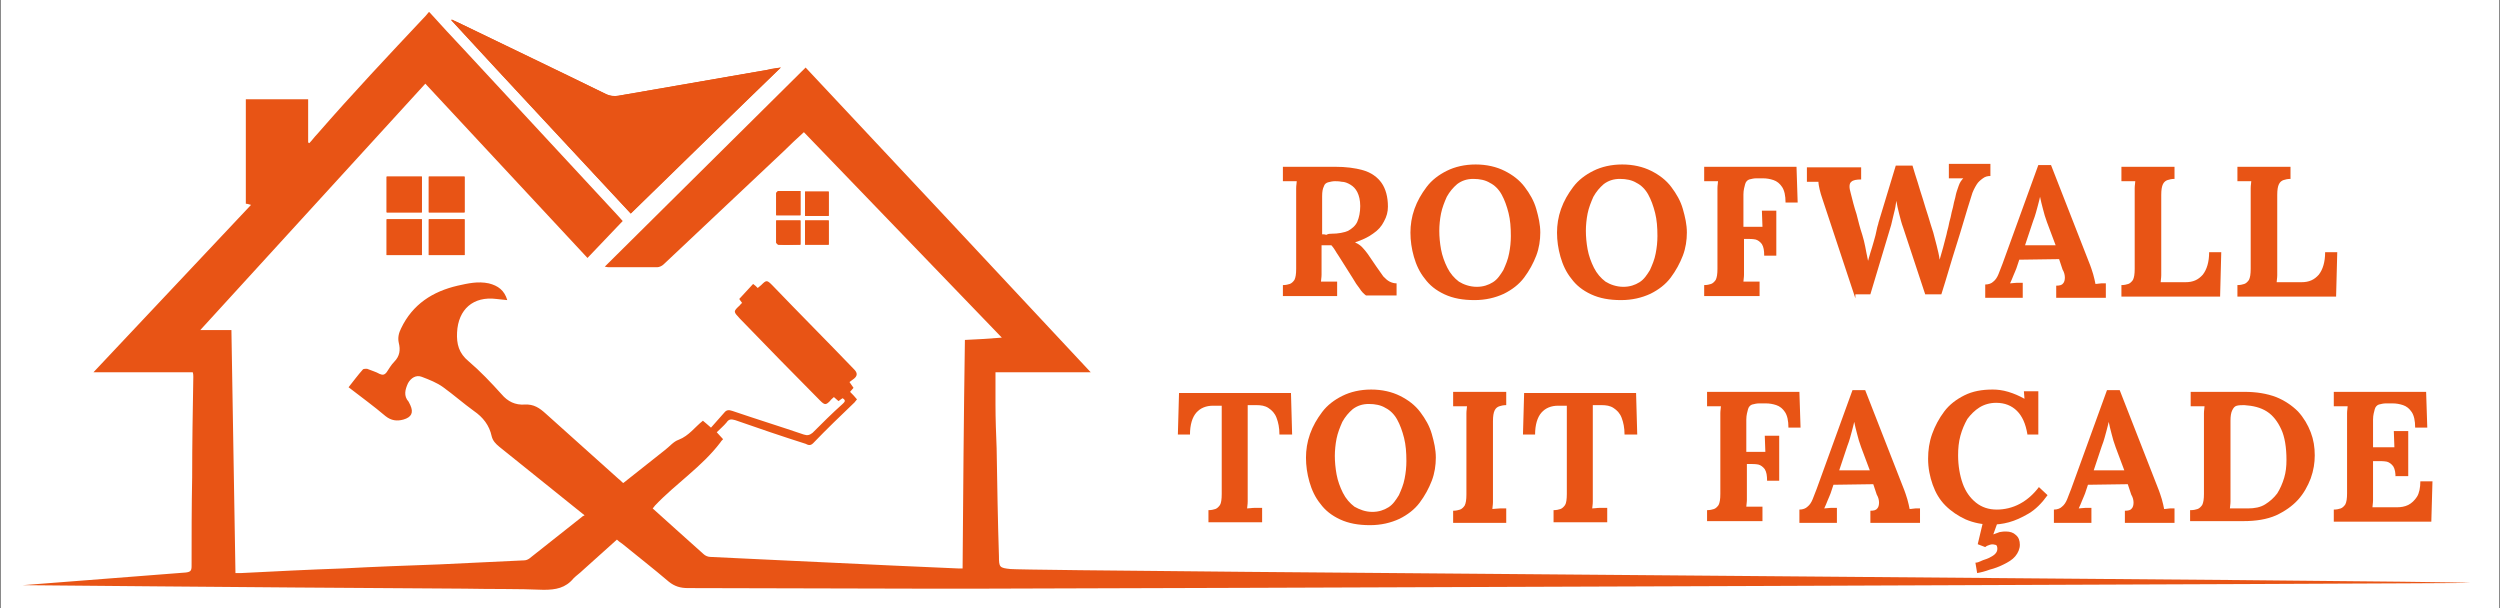 <?xml version="1.0" encoding="UTF-8"?> <svg xmlns="http://www.w3.org/2000/svg" xmlns:xlink="http://www.w3.org/1999/xlink" version="1.1" x="0px" y="0px" viewBox="0 0 433.2 105.4" style="enable-background:new 0 0 433.2 105.4;" xml:space="preserve"><rect x="0" y="0" width="433.2" height="105.4" fill="#333333" stroke="none"/> <style type="text/css"> .st0{fill:#FFFFFF;} .st1{fill:#E85415;} </style> <g id="Calque_1"> </g> <g id="Calque_2"> <g> <rect x="0.1" y="-0.2" class="st0" width="433" height="105.8"></rect> <g> <path class="st1" d="M109.3,37c8.7-8.4,17.2-16.8,26-25.3c-1,0.1-1.6,0.2-2.3,0.4c-8.6,1.5-17.3,3-25.9,4.5 c-0.7,0.1-1.4,0.1-2.1-0.3c-8.3-4-16.6-8-25-12.1c-0.6-0.3-1.1-0.5-1.7-0.8c0,0,0,0.1-0.1,0.1C88.5,14.7,98.9,25.8,109.3,37z M80.5,38c-2.1,0-4.1,0-6.2,0c0,2.1,0,4.1,0,6.2c2.1,0,4.1,0,6.2,0C80.5,42.1,80.5,40.1,80.5,38z M73.1,44.2c0-2.1,0-4.2,0-6.2 c-2.1,0-4.1,0-6.1,0c0,2.1,0,4.1,0,6.2C69,44.2,71,44.2,73.1,44.2z M74.3,30.6c0,2.1,0,4.1,0,6.2c2.1,0,4.1,0,6.2,0 c0-2.1,0-4.1,0-6.2C78.4,30.6,76.4,30.6,74.3,30.6z M73.1,36.8c0-2.1,0-4.1,0-6.2c-2.1,0-4.1,0-6.1,0c0,2.1,0,4.1,0,6.2 C69,36.8,71,36.8,73.1,36.8z M138.7,42.4c0-1.5,0-2.8,0-4.2c-1.4,0-2.8,0-4.2,0c0,1.3,0,2.5,0,3.8c0,0.1,0.3,0.4,0.4,0.4 C136.2,42.5,137.4,42.4,138.7,42.4z M138.7,33.1c-1.3,0-2.5,0-3.8,0c-0.1,0-0.4,0.3-0.4,0.4c0,1.2,0,2.5,0,3.8c1.5,0,2.8,0,4.2,0 C138.7,36,138.7,34.6,138.7,33.1z M143.6,38.2c-1.4,0-2.8,0-4.1,0c0,1.4,0,2.8,0,4.2c1.4,0,2.7,0,4.1,0 C143.6,41,143.6,39.6,143.6,38.2z M143.6,33.2c-1.4,0-2.8,0-4.1,0c0,1.4,0,2.8,0,4.2c1.4,0,2.7,0,4.1,0 C143.6,35.9,143.6,34.6,143.6,33.2z"></path> <path class="st1" d="M74.4,2.1c2,2.2,4,4.4,6,6.5c8.9,9.6,17.8,19.2,26.7,28.8c0.3,0.3,0.5,0.6,0.8,0.9c-2,2.1-4,4.2-6.1,6.4 c-9.4-10.1-18.7-20.1-28.1-30.2c-13,14.2-25.9,28.4-39,42.7c1.9,0,3.5,0,5.4,0c0.2,14,0.5,28,0.7,42.1c0.4,0,0.7,0,1,0 c5.9-0.3,11.8-0.6,17.6-0.8c5.6-0.3,11.1-0.5,16.7-0.7c4.9-0.2,9.8-0.5,14.7-0.7c0.3,0,0.6-0.1,0.9-0.3c3-2.4,6.1-4.8,9.1-7.2 c0.1-0.1,0.2-0.2,0.5-0.3c-1.6-1.3-3.1-2.5-4.6-3.7c-3.4-2.7-6.8-5.5-10.2-8.2c-0.6-0.5-1.1-1-1.3-1.8c-0.4-1.9-1.5-3.3-3.1-4.4 c-1.8-1.3-3.5-2.8-5.3-4.1c-1.1-0.8-2.4-1.3-3.7-1.8c-1-0.4-1.9,0.2-2.4,1.1c-0.5,1.1-0.8,2.2,0.1,3.2c0.1,0.2,0.2,0.4,0.3,0.6 c0.6,1.3,0.2,2.1-1.2,2.5c-1.1,0.3-2.1,0.2-3.1-0.6c-2-1.7-4.2-3.3-6.4-5c0.8-1,1.6-2.1,2.5-3.1c0.1-0.1,0.5-0.1,0.7-0.1 c0.7,0.3,1.5,0.5,2.2,0.9c0.5,0.2,0.8,0.2,1.2-0.3c0.4-0.6,0.8-1.3,1.3-1.8c1-1,1.1-2.1,0.8-3.3c-0.2-0.9,0-1.7,0.4-2.5 c2-4.2,5.5-6.4,9.8-7.4c1.8-0.4,3.5-0.8,5.4-0.4c1.6,0.4,2.7,1.2,3.2,2.9c-0.7-0.1-1.3-0.1-1.9-0.2c-4-0.5-6.6,1.8-6.8,5.8 c-0.1,2,0.3,3.6,2,5c2,1.7,3.9,3.7,5.7,5.7c1.1,1.3,2.4,1.9,4,1.8c1.6-0.1,2.6,0.6,3.7,1.6c4.2,3.8,8.4,7.5,12.6,11.3 c0.3,0.2,0.5,0.5,0.8,0.7c2.4-1.9,4.8-3.8,7.2-5.7c0.8-0.6,1.5-1.5,2.4-1.8c1.8-0.7,2.8-2.2,4.2-3.3c0.4,0.3,0.8,0.7,1.4,1.2 c0.8-0.9,1.6-1.8,2.3-2.6c0.4-0.5,0.8-0.5,1.4-0.3c4.1,1.4,8.3,2.7,12.4,4.1c0.6,0.2,1,0.1,1.5-0.3c1.7-1.7,3.4-3.4,5.2-5 c0.3-0.3,0.7-0.6,0-1c-0.2,0.1-0.4,0.3-0.7,0.5c-0.2-0.2-0.5-0.4-0.8-0.7c-0.2,0.2-0.5,0.4-0.7,0.7c-0.7,0.7-0.9,0.7-1.7-0.1 c-2.3-2.3-4.6-4.7-6.9-7c-2.3-2.4-4.7-4.8-7-7.2c-1.1-1.2-1.2-1.2,0-2.3c0.1-0.1,0.2-0.3,0.4-0.4c-0.2-0.3-0.4-0.5-0.5-0.7 c0.8-0.9,1.6-1.7,2.4-2.6c0.3,0.2,0.5,0.4,0.8,0.7c0.2-0.2,0.4-0.3,0.6-0.5c0.9-0.9,1-0.9,1.9,0c4.7,4.9,9.5,9.7,14.2,14.6 c0.6,0.6,0.6,1.1,0,1.6c-0.3,0.2-0.5,0.4-0.8,0.6c0.3,0.4,0.5,0.7,0.7,1c-0.2,0.2-0.4,0.5-0.6,0.7c0.4,0.4,0.8,0.8,1.2,1.3 c-0.2,0.2-0.3,0.4-0.4,0.5c-2.4,2.3-4.9,4.7-7.2,7.1c-0.5,0.5-0.9,0.3-1.3,0.1c-4.1-1.3-8.2-2.7-12.2-4.1 c-0.7-0.2-1.1-0.2-1.5,0.4c-0.5,0.6-1.1,1.1-1.7,1.7c0.4,0.4,0.7,0.8,1.1,1.2c-0.2,0.2-0.4,0.4-0.5,0.6 c-3.2,4.2-7.7,7.1-11.3,10.9c-0.1,0.1-0.2,0.3-0.4,0.5c1.3,1.2,2.7,2.4,4,3.6c1.6,1.4,3.2,2.9,4.8,4.3c0.3,0.3,0.8,0.5,1.2,0.5 c4.2,0.2,8.4,0.4,12.6,0.6c6.4,0.3,12.8,0.6,19.1,0.9c3.8,0.2,7.5,0.3,11.3,0.5c0.2,0,0.4,0,0.7,0c0.1-13.2,0.2-26.3,0.4-39.6 c2.1-0.1,4.1-0.2,6.4-0.4c-11.5-11.9-22.8-23.7-34.3-35.6c-1.2,1.1-2.4,2.2-3.6,3.4c-6.9,6.5-13.8,13-20.7,19.5 c-0.3,0.3-0.8,0.5-1.1,0.5c-2.8,0-5.5,0-8.3,0c-0.2,0-0.4,0-0.8-0.1c11.7-11.6,23.2-23,34.8-34.5c16.5,17.6,32.9,35.1,49.4,52.8 c-5.6,0-11,0-16.5,0c0,1.9,0,3.8,0,5.6c0,2.5,0.1,5.1,0.2,7.6c0.1,6.2,0.2,12.5,0.4,18.7c0,1.9,0.1,2,2,2.2 c4.3,0.4,249.3,2,252.9,2.4c0.7,0.1-243.5,1-258.1,1c-3.3,0-6.7,0-10,0c-13.6,0-27.1-0.1-40.7-0.1c-1.3,0-2.3-0.3-3.3-1.1 c-2.7-2.3-5.4-4.4-8.1-6.6c-0.3-0.2-0.6-0.4-0.9-0.7c-2,1.8-4,3.6-5.9,5.3c-0.5,0.5-1.1,0.9-1.6,1.4c-1.4,1.7-3.1,2-5.2,2 c-4.5-0.2-9.1-0.1-13.6-0.2c-9.8-0.1-19.5-0.1-29.3-0.2c-8.1-0.1-16.2-0.1-24.3-0.2c-7.5-0.1-14.9-0.1-22.4-0.2 c-0.2,0-0.3,0-0.7,0c6.6-0.5,13-1,19.3-1.5c3-0.2,6-0.5,9-0.7c0.8-0.1,1-0.3,1-1.1c0-5.1,0-10.3,0.1-15.4 c0-5.8,0.1-11.6,0.2-17.4c0-0.2,0-0.5-0.1-0.8c-5.7,0-11.3,0-17.2,0c9.2-9.8,18.2-19.3,27.3-29c-0.4-0.1-0.6-0.2-0.9-0.2 c0-6,0-12,0-18.1c3.6,0,7.1,0,10.8,0c0,2.5,0,5,0,7.5c0.1,0,0.2,0.1,0.2,0.1c0.5-0.5,0.9-1.1,1.4-1.6C61,16.3,67.4,9.5,73.8,2.7 c0.2-0.2,0.3-0.4,0.5-0.6C74.3,2.1,74.3,2.1,74.4,2.1z"></path> <path class="st1" d="M109.3,37C98.9,25.8,88.5,14.7,78.2,3.5c0,0,0-0.1,0.1-0.1c0.6,0.3,1.1,0.5,1.7,0.8c8.3,4,16.7,8,25,12.1 c0.7,0.3,1.4,0.4,2.1,0.3c8.6-1.5,17.3-3,25.9-4.5c0.7-0.1,1.4-0.2,2.3-0.4C126.5,20.2,117.9,28.5,109.3,37z"></path> <path class="st1" d="M80.5,38c0,2.1,0,4.1,0,6.2c-2,0-4.1,0-6.2,0c0-2,0-4.1,0-6.2C76.3,38,78.4,38,80.5,38z"></path> <path class="st1" d="M73.1,44.2c-2.1,0-4.1,0-6.1,0c0-2.1,0-4.1,0-6.2c2,0,4.1,0,6.1,0C73.1,40.1,73.1,42.1,73.1,44.2z"></path> <path class="st1" d="M74.3,30.6c2.1,0,4.1,0,6.2,0c0,2,0,4.1,0,6.2c-2,0-4.1,0-6.2,0C74.3,34.8,74.3,32.8,74.3,30.6z"></path> <path class="st1" d="M73.1,36.8c-2,0-4.1,0-6.1,0c0-2,0-4.1,0-6.2c2,0,4.1,0,6.1,0C73.1,32.7,73.1,34.7,73.1,36.8z"></path> <path class="st1" d="M138.7,42.4c-1.3,0-2.5,0-3.8,0c-0.2,0-0.4-0.3-0.4-0.4c0-1.2,0-2.5,0-3.8c1.5,0,2.8,0,4.2,0 C138.7,39.6,138.7,41,138.7,42.4z"></path> <path class="st1" d="M138.7,33.1c0,1.5,0,2.8,0,4.2c-1.4,0-2.8,0-4.2,0c0-1.3,0-2.5,0-3.8c0-0.2,0.3-0.4,0.4-0.4 C136.1,33.1,137.4,33.1,138.7,33.1z"></path> <path class="st1" d="M143.6,38.2c0,1.4,0,2.8,0,4.2c-1.4,0-2.7,0-4.1,0c0-1.4,0-2.7,0-4.2C140.9,38.2,142.2,38.2,143.6,38.2z"></path> <path class="st1" d="M143.6,33.2c0,1.4,0,2.8,0,4.2c-1.4,0-2.7,0-4.1,0c0-1.4,0-2.7,0-4.2C140.9,33.2,142.2,33.2,143.6,33.2z"></path> </g> <g> <path class="st1" d="M222.3,51.5v-2.1c0.5,0,0.9-0.1,1.2-0.2c0.3-0.1,0.6-0.4,0.8-0.7c0.2-0.4,0.3-1,0.3-1.9V34.3 c0-0.6,0-1.1,0-1.7c0-0.5,0.1-0.9,0.1-1.2c-0.3,0-0.8,0-1.3,0c-0.5,0-0.9,0-1.1,0v-2.5c1.5,0,3,0,4.5,0s3,0,4.5,0 c1.9,0,3.5,0.2,4.9,0.6s2.5,1.2,3.2,2.2c0.7,1,1.1,2.4,1.1,4.1c0,0.9-0.2,1.7-0.7,2.6c-0.4,0.8-1,1.5-1.9,2.1 c-0.8,0.6-1.9,1.1-3.1,1.5c0.4,0.2,0.8,0.4,1.2,0.8c0.4,0.4,0.7,0.8,1,1.2l1.5,2.2c0.5,0.7,0.9,1.3,1.2,1.7 c0.4,0.4,0.7,0.7,1.1,0.9c0.4,0.2,0.8,0.3,1.2,0.3v2.1h-5.3c-0.4-0.3-0.8-0.7-1.1-1.2c-0.4-0.5-0.8-1.1-1.2-1.8l-2.4-3.8 c-0.3-0.4-0.5-0.8-0.7-1.1s-0.4-0.6-0.6-0.8c-0.3,0-0.6,0-0.9,0c-0.2,0-0.5,0-0.8,0v3.4c0,0.6,0,1.2,0,1.7c0,0.5-0.1,0.9-0.1,1.2 c0.2,0,0.5,0,0.9,0c0.4,0,0.7,0,1.1,0c0.4,0,0.6,0,0.8,0v2.5H222.3z M230.7,40.5c1.2,0,2.2-0.2,2.9-0.5c0.7-0.4,1.3-0.9,1.6-1.6 s0.5-1.6,0.5-2.7c0-1-0.2-1.8-0.5-2.4c-0.3-0.6-0.7-1-1.2-1.3c-0.5-0.3-1-0.5-1.5-0.5c-0.5-0.1-0.9-0.1-1.2-0.1 c-0.4,0-0.8,0.1-1.2,0.2c-0.3,0.1-0.6,0.3-0.7,0.7c-0.2,0.4-0.3,0.9-0.3,1.7v6.6c0.2,0,0.5,0,0.7,0.1 C230.2,40.5,230.4,40.5,230.7,40.5z"></path> <path class="st1" d="M255.5,52c-2,0-3.7-0.3-5.2-1s-2.6-1.6-3.4-2.7c-0.9-1.1-1.5-2.4-1.9-3.8s-0.6-2.8-0.6-4.2 c0-1.3,0.2-2.7,0.7-4.1s1.2-2.6,2.1-3.8c0.9-1.2,2.1-2.1,3.5-2.8c1.4-0.7,3.1-1.1,5-1.1c1.9,0,3.6,0.4,5,1.1 c1.4,0.7,2.6,1.6,3.5,2.8c0.9,1.2,1.6,2.4,2,3.8c0.4,1.4,0.7,2.7,0.7,4.1c0,1.3-0.2,2.7-0.7,4s-1.2,2.6-2.1,3.8 c-0.9,1.2-2.1,2.1-3.5,2.8C259.1,51.6,257.4,52,255.5,52z M255.9,49.7c1.1,0,2-0.3,2.8-0.8s1.3-1.3,1.8-2.1 c0.4-0.9,0.8-1.8,1-2.9c0.2-1,0.3-2,0.3-3c0-1.5-0.1-2.8-0.4-4c-0.3-1.2-0.7-2.3-1.2-3.2c-0.5-0.9-1.2-1.6-2-2 c-0.8-0.5-1.8-0.7-2.9-0.7c-1.1,0-2,0.3-2.8,0.9c-0.7,0.6-1.3,1.3-1.8,2.2c-0.4,0.9-0.8,1.9-1,2.9c-0.2,1-0.3,2.1-0.3,3 c0,1,0.1,2.1,0.3,3.2c0.2,1.1,0.6,2.2,1.1,3.2s1.2,1.8,2,2.4C253.6,49.3,254.7,49.7,255.9,49.7z"></path> <path class="st1" d="M280.9,52c-2,0-3.7-0.3-5.2-1s-2.6-1.6-3.4-2.7c-0.9-1.1-1.5-2.4-1.9-3.8s-0.6-2.8-0.6-4.2 c0-1.3,0.2-2.7,0.7-4.1s1.2-2.6,2.1-3.8c0.9-1.2,2.1-2.1,3.5-2.8c1.4-0.7,3.1-1.1,5-1.1c1.9,0,3.6,0.4,5,1.1 c1.4,0.7,2.6,1.6,3.5,2.8c0.9,1.2,1.6,2.4,2,3.8c0.4,1.4,0.7,2.7,0.7,4.1c0,1.3-0.2,2.7-0.7,4s-1.2,2.6-2.1,3.8 c-0.9,1.2-2.1,2.1-3.5,2.8C284.5,51.6,282.8,52,280.9,52z M281.3,49.7c1.1,0,2-0.3,2.8-0.8s1.3-1.3,1.8-2.1 c0.4-0.9,0.8-1.8,1-2.9c0.2-1,0.3-2,0.3-3c0-1.5-0.1-2.8-0.4-4c-0.3-1.2-0.7-2.3-1.2-3.2c-0.5-0.9-1.2-1.6-2-2 c-0.8-0.5-1.8-0.7-2.9-0.7c-1.1,0-2,0.3-2.8,0.9c-0.7,0.6-1.3,1.3-1.8,2.2c-0.4,0.9-0.8,1.9-1,2.9c-0.2,1-0.3,2.1-0.3,3 c0,1,0.1,2.1,0.3,3.2c0.2,1.1,0.6,2.2,1.1,3.2s1.2,1.8,2,2.4C279,49.3,280.1,49.7,281.3,49.7z"></path> <path class="st1" d="M295.3,51.5v-2.1c0.5,0,0.9-0.1,1.2-0.2c0.3-0.1,0.6-0.4,0.8-0.7c0.2-0.4,0.3-1,0.3-1.9V34.3 c0-0.6,0-1.1,0-1.7c0-0.5,0.1-0.9,0.1-1.2c-0.3,0-0.8,0-1.3,0c-0.5,0-0.9,0-1.1,0v-2.5h16l0.2,6.2h-2.1c0-1.2-0.2-2.1-0.6-2.7 c-0.4-0.6-0.9-1-1.5-1.2c-0.6-0.2-1.2-0.3-1.8-0.3l-1.2,0c-0.4,0-0.8,0.1-1.2,0.2c-0.3,0.1-0.6,0.4-0.7,0.8s-0.3,1-0.3,1.8v5.6 h3.3l-0.1-2.8h2.5v7.8h-2.1c0-0.9-0.1-1.5-0.4-2c-0.3-0.4-0.7-0.7-1.1-0.8c-0.5-0.1-1-0.1-1.6-0.1h-0.4v4.5c0,0.6,0,1.1,0,1.7 c0,0.5-0.1,0.9-0.1,1.2c0.2,0,0.5,0,0.9,0c0.4,0,0.8,0,1.1,0c0.4,0,0.6,0,0.8,0v2.5H295.3z"></path> <path class="st1" d="M321.5,51.7l-5.7-17.2c-0.2-0.6-0.4-1.2-0.5-1.7s-0.2-0.9-0.2-1.3c-0.4,0-0.8,0-1.1,0c-0.3,0-0.6,0-0.9,0 v-2.5h9.4v2.1c-0.8,0-1.4,0.1-1.7,0.4c-0.4,0.3-0.4,1-0.1,2c0.3,1.2,0.6,2.4,1,3.6c0.3,1.2,0.6,2.4,1,3.6c0.2,0.7,0.4,1.4,0.5,2 s0.3,1.5,0.5,2.5h0c0.1-0.3,0.2-0.8,0.4-1.4c0.2-0.6,0.4-1.3,0.6-2c0.2-0.7,0.4-1.4,0.5-2s0.3-1,0.3-1.2c0.3-1.1,0.7-2.2,1-3.3 s0.7-2.2,1-3.3s0.7-2.2,1-3.3h2.9c0.3,1,0.6,2,0.9,2.9c0.3,1,0.6,2,0.9,2.9c0.3,1,0.6,2,0.9,2.9c0.3,1,0.6,2,0.9,2.9 c0.2,0.7,0.4,1.5,0.6,2.3c0.2,0.8,0.4,1.6,0.5,2.4h0c0.2-0.7,0.4-1.4,0.6-2.1c0.2-0.7,0.4-1.5,0.6-2.3c0.1-0.6,0.3-1.1,0.4-1.7 c0.1-0.6,0.3-1.1,0.4-1.7c0.1-0.6,0.3-1.1,0.4-1.7s0.3-1.1,0.4-1.7c0.1-0.5,0.3-1,0.5-1.6s0.5-1,0.8-1.3c-0.3,0-0.8,0-1.3,0 c-0.5,0-0.9,0-1.2,0v-2.5h7.2v2.1c-0.5,0-0.9,0.1-1.3,0.4s-0.8,0.6-1.1,1.1c-0.3,0.5-0.7,1.2-0.9,2c-0.9,2.8-1.7,5.7-2.6,8.5 c-0.9,2.8-1.7,5.7-2.6,8.5h-2.8l-3.8-11.5c-0.3-0.8-0.5-1.6-0.7-2.4c-0.2-0.8-0.4-1.6-0.5-2.3c-0.1,0.7-0.2,1.4-0.4,2.1 s-0.3,1.4-0.5,2.1l-3.6,12H321.5z"></path> <path class="st1" d="M344,51.5v-2.2c0.6,0,1.1-0.2,1.4-0.5c0.4-0.3,0.7-0.8,0.9-1.3c0.2-0.6,0.5-1.2,0.7-1.8l6.2-17.1h2.2 l6.8,17.4c0.1,0.3,0.3,0.8,0.5,1.5c0.2,0.7,0.3,1.2,0.4,1.7c0.4,0,0.7-0.1,1-0.1c0.3,0,0.6,0,0.8,0v2.5h-8.6v-2.1 c0.6,0,1-0.1,1.2-0.4c0.2-0.2,0.3-0.6,0.3-1c0-0.4-0.1-0.9-0.4-1.4l-0.6-1.8l-6.9,0.1l-0.5,1.5c-0.1,0.3-0.3,0.7-0.5,1.2 s-0.4,1-0.6,1.4c0.3,0,0.8-0.1,1.2-0.1c0.5,0,0.8,0,1,0v2.6H344z M350.9,42.5h5.3l-1.5-4c-0.3-0.8-0.5-1.5-0.7-2.3 c-0.2-0.8-0.4-1.5-0.5-2.1h0c-0.1,0.4-0.2,0.9-0.4,1.6c-0.2,0.7-0.4,1.6-0.8,2.6L350.9,42.5z"></path> <path class="st1" d="M367.6,51.5v-2.1c0.5,0,0.9-0.1,1.2-0.2c0.3-0.1,0.6-0.4,0.8-0.7c0.2-0.4,0.3-1,0.3-1.9V34.3 c0-0.6,0-1.1,0-1.7c0-0.5,0.1-0.9,0.1-1.2c-0.3,0-0.8,0-1.3,0c-0.5,0-0.9,0-1.1,0v-2.5h9.2v2.1c-0.5,0-0.9,0.1-1.2,0.2 c-0.3,0.1-0.6,0.3-0.8,0.7c-0.2,0.4-0.3,1-0.3,1.9v12.3c0,0.6,0,1.1,0,1.6c0,0.5-0.1,0.9-0.1,1.2h4.3c1.3,0,2.2-0.4,3-1.3 c0.7-0.9,1.1-2.2,1.1-3.9h2.1l-0.2,7.7H367.6z"></path> <path class="st1" d="M387.7,51.5v-2.1c0.5,0,0.9-0.1,1.2-0.2c0.3-0.1,0.6-0.4,0.8-0.7c0.2-0.4,0.3-1,0.3-1.9V34.3 c0-0.6,0-1.1,0-1.7c0-0.5,0.1-0.9,0.1-1.2c-0.3,0-0.8,0-1.3,0c-0.5,0-0.9,0-1.1,0v-2.5h9.2v2.1c-0.5,0-0.9,0.1-1.2,0.2 c-0.3,0.1-0.6,0.3-0.8,0.7c-0.2,0.4-0.3,1-0.3,1.9v12.3c0,0.6,0,1.1,0,1.6c0,0.5-0.1,0.9-0.1,1.2h4.3c1.3,0,2.2-0.4,3-1.3 c0.7-0.9,1.1-2.2,1.1-3.9h2.1l-0.2,7.7H387.7z"></path> <path class="st1" d="M221.7,75.3c0-1.2-0.2-2.1-0.5-2.9c-0.3-0.8-0.8-1.3-1.4-1.7s-1.3-0.5-2.1-0.5h-1.5v15c0,0.6,0,1.1,0,1.7 s-0.1,0.9-0.1,1.2c0.4,0,0.8-0.1,1.4-0.1c0.6,0,1,0,1.2,0v2.5h-9.3v-2.1c0.5,0,0.9-0.1,1.2-0.2c0.3-0.1,0.6-0.4,0.8-0.7 s0.3-1,0.3-1.9V70.3h-1.5c-1.2,0-2.2,0.4-2.9,1.2s-1.1,2.1-1.1,3.8h-2.1l0.2-7.2h19.4l0.2,7.2H221.7z"></path> <path class="st1" d="M237.4,91c-2,0-3.7-0.3-5.2-1s-2.6-1.6-3.4-2.7c-0.9-1.1-1.5-2.4-1.9-3.8s-0.6-2.8-0.6-4.2 c0-1.3,0.2-2.7,0.7-4.1s1.2-2.6,2.1-3.8c0.9-1.2,2.1-2.1,3.5-2.8c1.4-0.7,3.1-1.1,5-1.1c1.9,0,3.6,0.4,5,1.1 c1.4,0.7,2.6,1.6,3.5,2.8c0.9,1.2,1.6,2.4,2,3.8c0.4,1.4,0.7,2.7,0.7,4.1c0,1.3-0.2,2.7-0.7,4s-1.2,2.6-2.1,3.8 c-0.9,1.2-2.1,2.1-3.5,2.8C241,90.6,239.3,91,237.4,91z M237.8,88.7c1.1,0,2-0.3,2.8-0.8s1.3-1.3,1.8-2.1c0.4-0.9,0.8-1.8,1-2.9 c0.2-1,0.3-2,0.3-3c0-1.5-0.1-2.8-0.4-4c-0.3-1.2-0.7-2.3-1.2-3.2c-0.5-0.9-1.2-1.6-2-2c-0.8-0.5-1.8-0.7-2.9-0.7 c-1.1,0-2,0.3-2.8,0.9c-0.7,0.6-1.3,1.3-1.8,2.2c-0.4,0.9-0.8,1.9-1,2.9c-0.2,1-0.3,2.1-0.3,3c0,1,0.1,2.1,0.3,3.2 c0.2,1.1,0.6,2.2,1.1,3.2s1.2,1.8,2,2.4C235.6,88.3,236.6,88.7,237.8,88.7z"></path> <path class="st1" d="M261,70.2c-0.5,0-0.9,0.1-1.2,0.2c-0.3,0.1-0.6,0.3-0.8,0.7c-0.2,0.4-0.3,1-0.3,1.9v12.3c0,0.6,0,1.1,0,1.7 c0,0.5-0.1,0.9-0.1,1.2c0.3,0,0.8-0.1,1.3-0.1c0.5,0,0.9,0,1.1,0v2.5h-9.2v-2.1c0.5,0,0.9-0.1,1.2-0.2c0.3-0.1,0.6-0.4,0.8-0.7 c0.2-0.4,0.3-1,0.3-1.9V73.3c0-0.6,0-1.1,0-1.7c0-0.5,0.1-0.9,0.1-1.2c-0.3,0-0.8,0-1.3,0c-0.5,0-0.9,0-1.1,0v-2.5h9.2V70.2z"></path> <path class="st1" d="M281.5,75.3c0-1.2-0.2-2.1-0.5-2.9c-0.3-0.8-0.8-1.3-1.4-1.7s-1.3-0.5-2.1-0.5h-1.5v15c0,0.6,0,1.1,0,1.7 s-0.1,0.9-0.1,1.2c0.4,0,0.8-0.1,1.4-0.1c0.6,0,1,0,1.2,0v2.5h-9.3v-2.1c0.5,0,0.9-0.1,1.2-0.2c0.3-0.1,0.6-0.4,0.8-0.7 s0.3-1,0.3-1.9V70.3H270c-1.2,0-2.2,0.4-2.9,1.2s-1.1,2.1-1.1,3.8h-2.1l0.2-7.2h19.4l0.2,7.2H281.5z"></path> <path class="st1" d="M295.8,90.5v-2.1c0.5,0,0.9-0.1,1.2-0.2c0.3-0.1,0.6-0.4,0.8-0.7c0.2-0.4,0.3-1,0.3-1.9V73.3 c0-0.6,0-1.1,0-1.7c0-0.5,0.1-0.9,0.1-1.2c-0.3,0-0.8,0-1.3,0c-0.5,0-0.9,0-1.1,0v-2.5h16l0.2,6.2h-2.1c0-1.2-0.2-2.1-0.6-2.7 c-0.4-0.6-0.9-1-1.5-1.2c-0.6-0.2-1.2-0.3-1.8-0.3l-1.2,0c-0.4,0-0.8,0.1-1.2,0.2c-0.3,0.1-0.6,0.4-0.7,0.8s-0.3,1-0.3,1.8v5.6 h3.3l-0.1-2.8h2.5v7.8h-2.1c0-0.9-0.1-1.5-0.4-2c-0.3-0.4-0.7-0.7-1.1-0.8c-0.5-0.1-1-0.1-1.6-0.1h-0.4v4.5c0,0.6,0,1.1,0,1.7 c0,0.5-0.1,0.9-0.1,1.2c0.2,0,0.5,0,0.9,0c0.4,0,0.8,0,1.1,0c0.4,0,0.6,0,0.8,0v2.5H295.8z"></path> <path class="st1" d="M311.8,90.5v-2.2c0.6,0,1.1-0.2,1.4-0.5c0.4-0.3,0.7-0.8,0.9-1.3c0.2-0.6,0.5-1.2,0.7-1.8l6.2-17.1h2.2 l6.8,17.4c0.1,0.3,0.3,0.8,0.5,1.5c0.2,0.7,0.3,1.2,0.4,1.7c0.4,0,0.7-0.1,1-0.1c0.3,0,0.6,0,0.8,0v2.5h-8.6v-2.1 c0.6,0,1-0.1,1.2-0.4c0.2-0.2,0.3-0.6,0.3-1c0-0.4-0.1-0.9-0.4-1.4l-0.6-1.8l-6.9,0.1l-0.5,1.5c-0.1,0.3-0.3,0.7-0.5,1.2 s-0.4,1-0.6,1.4c0.3,0,0.8-0.1,1.2-0.1c0.5,0,0.8,0,1,0v2.6H311.8z M318.7,81.5h5.3l-1.5-4c-0.3-0.8-0.5-1.5-0.7-2.3 c-0.2-0.8-0.4-1.5-0.5-2.1h0c-0.1,0.4-0.2,0.9-0.4,1.6c-0.2,0.7-0.4,1.6-0.8,2.6L318.7,81.5z"></path> <path class="st1" d="M351.3,75.2c-0.3-1.8-0.9-3.1-1.8-4c-0.9-0.9-2.1-1.4-3.6-1.4c-1.1,0-2.1,0.3-2.9,0.8s-1.5,1.2-2.1,2 c-0.5,0.9-0.9,1.8-1.2,2.9s-0.4,2.2-0.4,3.4c0,1.8,0.3,3.5,0.8,4.9s1.3,2.5,2.3,3.3s2.2,1.2,3.6,1.2c1.3,0,2.7-0.3,4-1 c1.3-0.7,2.4-1.7,3.3-2.9l1.5,1.4c-1,1.4-2.1,2.5-3.3,3.2c-1.2,0.7-2.3,1.2-3.4,1.5s-2.1,0.4-3,0.4c-1.6,0-3.1-0.3-4.5-0.9 c-1.3-0.6-2.5-1.4-3.5-2.4s-1.7-2.2-2.2-3.6c-0.5-1.4-0.8-2.9-0.8-4.5c0-1.5,0.2-2.9,0.7-4.3c0.5-1.4,1.2-2.7,2.1-3.9 s2.1-2.1,3.5-2.8s3-1,4.9-1c0.8,0,1.7,0.1,2.7,0.4c1,0.3,1.9,0.7,2.8,1.2l-0.1-1.3h2.5v7.5H351.3z M342.6,99.3l-0.3-1.8 c0.3,0,0.6-0.1,1-0.3s0.9-0.3,1.3-0.5c0.4-0.2,0.8-0.4,1.1-0.7c0.3-0.3,0.4-0.6,0.4-0.9c0-0.4-0.1-0.7-0.4-0.7 c-0.3-0.1-0.6-0.1-0.9,0c-0.3,0.1-0.6,0.2-0.8,0.4l-1.3-0.5l1-4.2h2.6l-0.9,2.5c0.3-0.1,0.6-0.2,1.1-0.4c0.5-0.1,0.8-0.1,1.1-0.1 c0.7,0,1.3,0.2,1.7,0.6c0.5,0.4,0.7,1,0.7,1.7c0,0.7-0.3,1.4-0.8,2s-1.2,1-2,1.4c-0.8,0.4-1.6,0.7-2.4,0.9 C344,99,343.2,99.2,342.6,99.3z"></path> <path class="st1" d="M355.9,90.5v-2.2c0.6,0,1.1-0.2,1.4-0.5c0.4-0.3,0.7-0.8,0.9-1.3c0.2-0.6,0.5-1.2,0.7-1.8l6.2-17.1h2.2 l6.8,17.4c0.1,0.3,0.3,0.8,0.5,1.5c0.2,0.7,0.3,1.2,0.4,1.7c0.4,0,0.7-0.1,1-0.1c0.3,0,0.6,0,0.8,0v2.5h-8.6v-2.1 c0.6,0,1-0.1,1.2-0.4c0.2-0.2,0.3-0.6,0.3-1c0-0.4-0.1-0.9-0.4-1.4l-0.6-1.8l-6.9,0.1l-0.5,1.5c-0.1,0.3-0.3,0.7-0.5,1.2 s-0.4,1-0.6,1.4c0.3,0,0.8-0.1,1.2-0.1c0.5,0,0.8,0,1,0v2.6H355.9z M362.8,81.5h5.3l-1.5-4c-0.3-0.8-0.5-1.5-0.7-2.3 c-0.2-0.8-0.4-1.5-0.5-2.1h0c-0.1,0.4-0.2,0.9-0.4,1.6c-0.2,0.7-0.4,1.6-0.8,2.6L362.8,81.5z"></path> <path class="st1" d="M379.6,88.4c0.5,0,0.9-0.1,1.2-0.2c0.3-0.1,0.6-0.4,0.8-0.7c0.2-0.4,0.3-1,0.3-1.9V73.3c0-0.6,0-1.1,0-1.7 c0-0.5,0.1-0.9,0.1-1.2c-0.3,0-0.8,0-1.3,0c-0.5,0-0.9,0-1.1,0v-2.5l9.3,0c2.1,0,3.9,0.3,5.5,0.9c1.5,0.6,2.8,1.5,3.8,2.5 c1,1.1,1.7,2.3,2.2,3.6c0.5,1.3,0.7,2.6,0.7,4c0,1.3-0.2,2.6-0.7,4c-0.5,1.3-1.2,2.6-2.2,3.7c-1,1.1-2.3,2-3.8,2.7 c-1.6,0.7-3.5,1-5.7,1h-9.2V88.4z M386.5,85.2c0,0.6,0,1.1,0,1.7c0,0.5-0.1,0.9-0.1,1.2c0.2,0,0.5,0,0.9,0s0.8,0,1.2,0s0.7,0,1,0 c1.2,0,2.2-0.2,3-0.7c0.8-0.5,1.5-1.1,2.1-1.9c0.5-0.8,0.9-1.7,1.2-2.7c0.3-1,0.4-2,0.4-3.1c0-2.2-0.3-4-0.9-5.3 s-1.4-2.4-2.5-3.1c-1.1-0.7-2.4-1-3.9-1.1c-0.5,0-0.9,0-1.3,0.1c-0.4,0.1-0.6,0.4-0.8,0.8c-0.2,0.4-0.3,1-0.3,1.8V85.2z"></path> <path class="st1" d="M415.1,82.8c0-0.9-0.1-1.5-0.4-2c-0.3-0.4-0.7-0.7-1.1-0.8c-0.5-0.1-1-0.1-1.6-0.1l-0.8,0v5.2 c0,0.6,0,1.1,0,1.6c0,0.5-0.1,0.9-0.1,1.2h4.3c0.6,0,1.3-0.1,1.9-0.4c0.6-0.3,1.1-0.8,1.5-1.4s0.6-1.6,0.6-2.7h2.1l-0.2,7h-16.9 v-2.1c0.5,0,0.9-0.1,1.2-0.2c0.3-0.1,0.6-0.4,0.8-0.7c0.2-0.4,0.3-1,0.3-1.9V73.3c0-0.6,0-1.1,0-1.7c0-0.5,0.1-0.9,0.1-1.2 c-0.3,0-0.8,0-1.3,0c-0.5,0-0.9,0-1.1,0v-2.5h16l0.2,6.2h-2.1c0-1.2-0.2-2.1-0.6-2.7c-0.4-0.6-0.9-1-1.5-1.2 c-0.6-0.2-1.2-0.3-1.8-0.3l-1.2,0c-0.4,0-0.8,0.1-1.2,0.2c-0.3,0.1-0.6,0.4-0.7,0.8s-0.3,1-0.3,1.8v4.8h3.7l-0.1-2.8h2.5v7.8 H415.1z"></path> </g> </g> </g> </svg> 